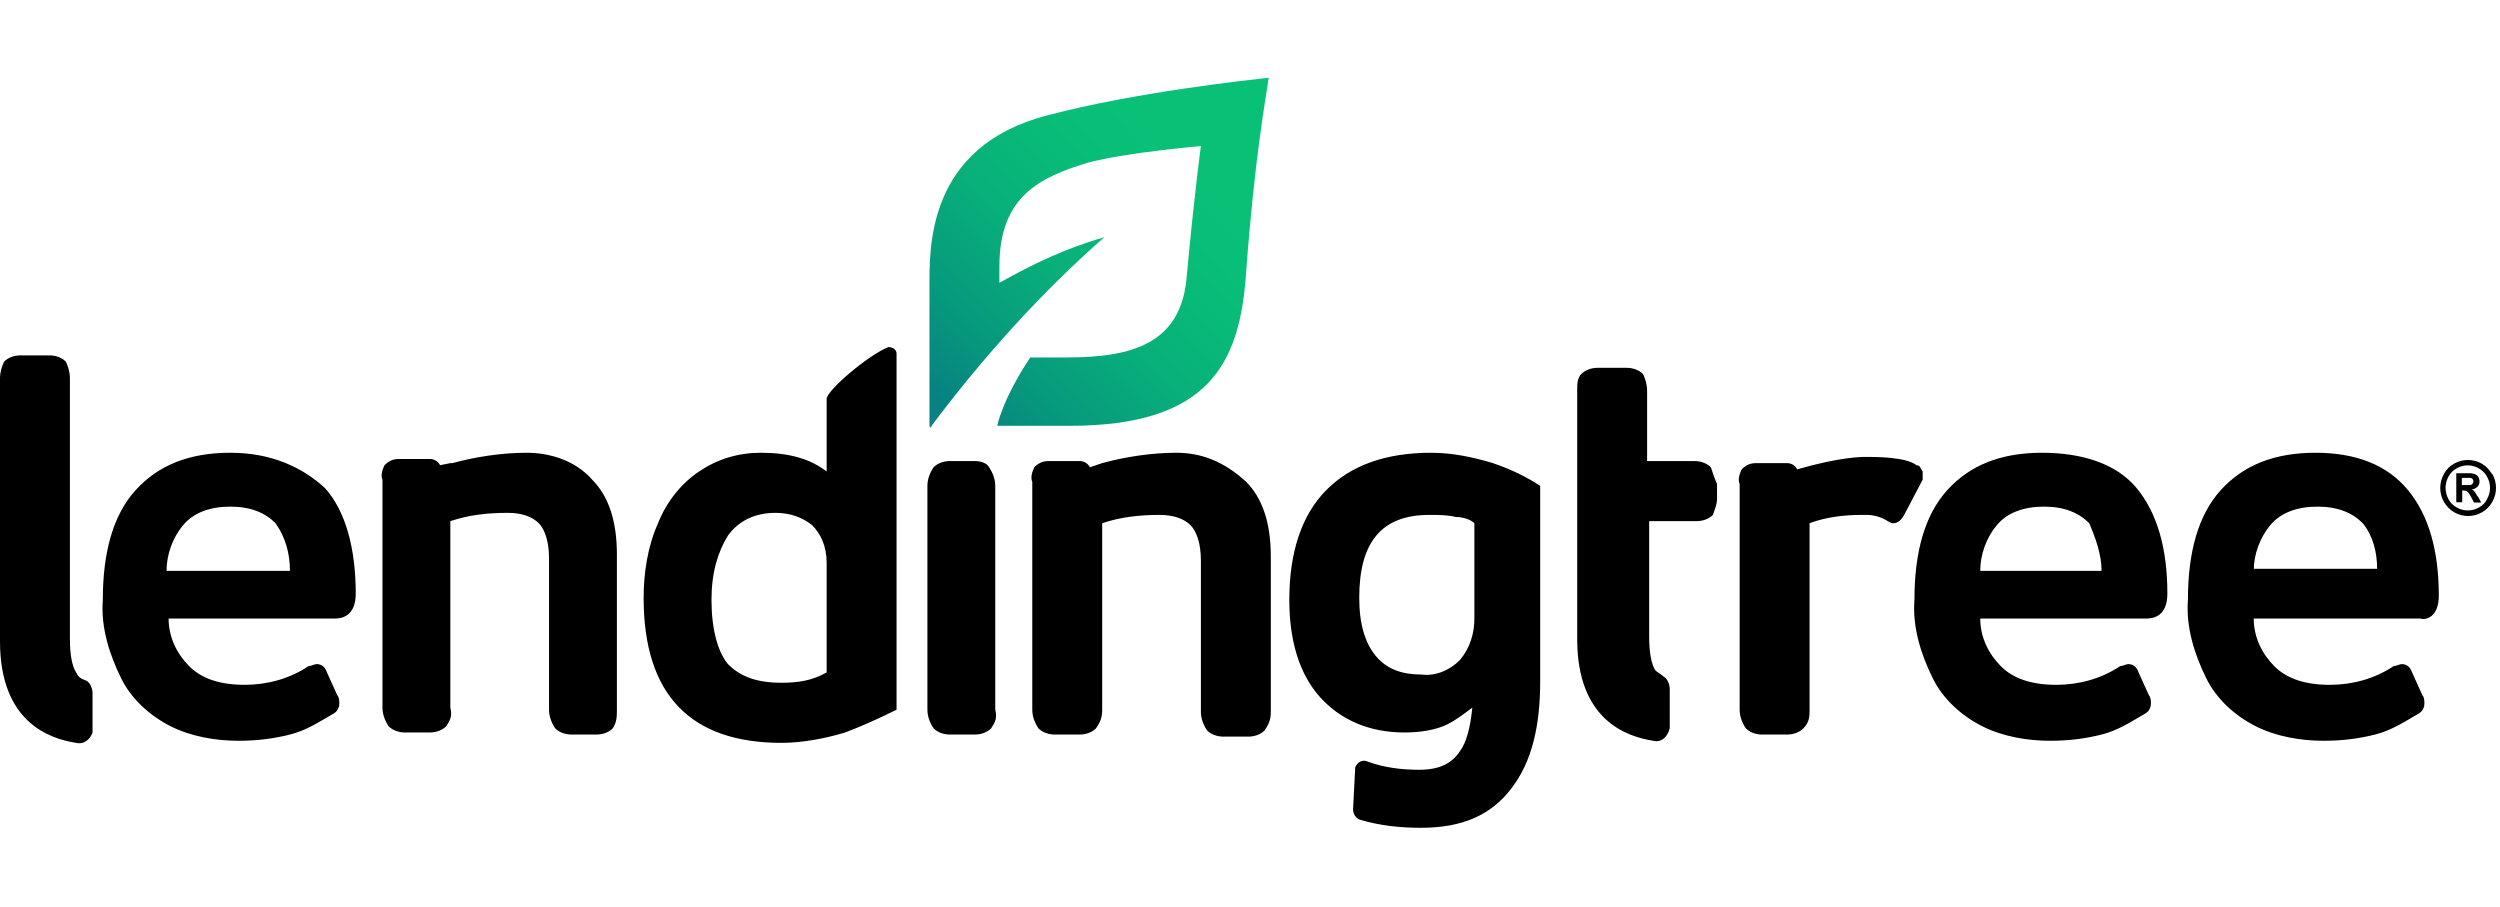 <svg width="193" height="70" viewBox="0 0 193 70" fill="none" xmlns="http://www.w3.org/2000/svg">
<path d="M192.373 36.586C192.182 36.25 191.913 35.978 191.579 35.786C190.928 35.418 190.119 35.418 189.468 35.786C189.134 35.962 188.849 36.25 188.674 36.586C188.486 36.915 188.386 37.289 188.387 37.67C188.387 38.05 188.487 38.424 188.676 38.754C188.865 39.083 189.136 39.357 189.463 39.547C189.791 39.737 190.162 39.837 190.539 39.837C190.917 39.837 191.288 39.737 191.615 39.547C191.942 39.357 192.214 39.083 192.403 38.754C192.592 38.424 192.692 38.05 192.692 37.67C192.692 37.289 192.593 36.915 192.405 36.586H192.389H192.373ZM192.008 38.537C191.865 38.809 191.643 39.033 191.373 39.177C190.849 39.481 190.182 39.481 189.658 39.177C189.388 39.032 189.167 38.809 189.023 38.537C188.722 37.993 188.722 37.337 189.023 36.794C189.166 36.522 189.388 36.298 189.658 36.154C190.182 35.85 190.833 35.85 191.357 36.154C191.627 36.298 191.849 36.522 191.992 36.794C192.309 37.337 192.309 37.993 191.992 38.537H192.008Z" fill="black"/>
<path d="M191.26 38.313C191.165 38.153 191.117 38.057 191.101 38.041C191.054 37.977 191.006 37.913 190.958 37.865C190.911 37.833 190.863 37.801 190.8 37.785C190.974 37.785 191.133 37.689 191.26 37.577C191.371 37.465 191.419 37.321 191.419 37.161C191.419 37.049 191.387 36.937 191.339 36.841C191.292 36.753 191.22 36.681 191.133 36.633C191.022 36.584 190.904 36.552 190.784 36.537H189.625V38.777H190.085V37.865C190.085 37.865 190.371 37.849 190.482 37.961C190.609 38.089 190.72 38.249 190.8 38.425L190.99 38.793H191.546L191.308 38.345L191.26 38.313ZM190.054 37.481V36.889H190.689C190.752 36.889 190.943 36.937 190.943 37.177C190.943 37.305 190.831 37.417 190.72 37.449H190.054V37.481Z" fill="black"/>
<path d="M188.276 45.99C188.276 42.471 187.482 39.752 185.894 37.832C184.307 35.913 181.926 34.953 178.751 34.953C175.576 34.953 173.194 35.913 171.448 37.832C169.702 39.752 168.908 42.631 168.908 46.31C168.75 48.39 169.385 50.469 170.337 52.389C171.131 53.989 172.559 55.268 174.147 56.068C175.734 56.868 177.639 57.188 179.386 57.188C180.814 57.188 182.084 57.028 183.354 56.708C184.624 56.388 185.577 55.748 186.688 55.108C187.006 54.948 187.164 54.628 187.164 54.309C187.164 54.148 187.164 53.829 187.006 53.669L186.212 51.909C186.053 51.429 185.736 51.269 185.418 51.269C185.259 51.269 184.942 51.429 184.783 51.429C183.354 52.389 181.608 52.869 179.862 52.869C177.957 52.869 176.528 52.389 175.576 51.429C174.623 50.469 173.988 49.19 173.988 47.75H186.847C187.323 47.91 188.276 47.59 188.276 45.99ZM173.988 44.071C173.988 42.791 174.464 41.511 175.258 40.552C176.052 39.592 177.322 39.112 178.909 39.112C180.497 39.112 181.608 39.592 182.402 40.392C183.196 41.352 183.513 42.631 183.513 43.911H173.988V44.071ZM157.637 34.953C154.462 34.953 152.081 35.913 150.335 37.832C148.588 39.752 147.795 42.631 147.795 46.31C147.636 48.39 148.271 50.469 149.223 52.389C150.017 53.989 151.446 55.268 153.033 56.068C154.621 56.868 156.526 57.188 158.272 57.188C159.701 57.188 160.971 57.028 162.241 56.708C163.511 56.388 164.463 55.748 165.575 55.108C165.892 54.948 166.051 54.628 166.051 54.309C166.051 54.148 166.051 53.829 165.892 53.669L165.098 51.909C164.94 51.429 164.622 51.269 164.305 51.269C164.146 51.269 163.828 51.429 163.67 51.429C162.241 52.389 160.495 52.869 158.748 52.869C156.843 52.869 155.415 52.389 154.462 51.429C153.51 50.469 152.875 49.19 152.875 47.75H165.733C166.21 47.75 167.321 47.59 167.321 45.831C167.321 42.311 166.527 39.592 164.94 37.672C163.352 35.753 160.653 34.953 157.637 34.953ZM162.241 44.071H152.875C152.875 42.791 153.351 41.511 154.145 40.552C154.938 39.592 156.208 39.112 157.796 39.112C159.383 39.112 160.495 39.592 161.288 40.392C161.765 41.511 162.241 42.791 162.241 44.071ZM148.43 37.032V36.393C148.271 36.233 148.271 35.913 147.953 35.913C147.16 35.273 144.779 35.273 144.144 35.273C143.667 35.273 142.08 35.273 138.746 36.233C138.587 35.913 138.27 35.753 137.952 35.753H135.571C135.095 35.753 134.777 35.913 134.46 36.233C134.301 36.553 134.142 37.032 134.301 37.352V54.788C134.301 55.268 134.46 55.748 134.777 56.228C135.095 56.548 135.571 56.708 136.047 56.708H137.952C138.429 56.708 138.905 56.548 139.222 56.228C139.699 55.748 139.699 55.268 139.699 54.788V40.392C140.969 39.912 142.397 39.752 143.667 39.752H144.144C144.62 39.752 145.255 39.912 145.731 40.232L146.048 40.392H146.207C146.525 40.392 146.842 40.072 147.001 39.752L148.43 37.032ZM132.079 36.073C131.761 35.753 131.285 35.593 130.809 35.593H127.157V30.154C127.157 29.674 126.999 29.194 126.84 28.874C126.522 28.555 126.046 28.395 125.57 28.395H123.347C122.871 28.395 122.395 28.555 122.077 28.874C121.76 29.194 121.76 29.674 121.76 30.154V49.35C121.76 55.588 125.57 56.868 127.634 57.188C128.269 57.348 128.745 56.868 128.904 56.228V53.189C128.904 52.869 128.745 52.389 128.427 52.229C128.269 52.069 127.951 51.909 127.792 51.749C127.475 51.269 127.316 50.309 127.316 49.19V40.232H130.967C131.444 40.232 131.92 40.072 132.237 39.752C132.396 39.272 132.555 38.952 132.555 38.472V37.352C132.396 37.032 132.237 36.553 132.079 36.073ZM115.251 35.753C113.664 35.273 112.076 34.953 110.489 34.953C106.996 34.953 104.298 35.913 102.393 37.832C100.488 39.752 99.535 42.631 99.535 46.31C99.535 49.51 100.329 52.069 101.916 53.829C103.504 55.588 105.726 56.548 108.425 56.548C109.536 56.548 110.806 56.388 111.759 55.908C112.394 55.588 113.029 55.108 113.664 54.628C113.505 56.228 113.188 57.348 112.711 57.988C112.076 58.947 111.124 59.427 109.536 59.427C108.266 59.427 106.838 59.267 105.568 58.788C105.25 58.627 104.774 58.788 104.615 59.267V59.427L104.456 62.467C104.456 62.786 104.615 63.106 104.933 63.266C106.52 63.746 108.108 63.906 109.695 63.906C112.87 63.906 115.093 62.947 116.68 60.867C118.268 58.788 118.903 56.068 118.903 52.549V37.512C117.95 36.873 116.68 36.233 115.251 35.753ZM113.823 40.392V47.75C113.823 48.87 113.505 49.989 112.711 50.949C111.918 51.749 110.806 52.229 109.695 52.069C108.108 52.069 106.996 51.589 106.203 50.629C105.409 49.67 104.933 48.23 104.933 46.15C104.933 41.831 106.679 39.752 110.33 39.752C111.124 39.752 111.759 39.752 112.394 39.912C112.87 39.912 113.505 40.072 113.823 40.392ZM90.804 34.953C88.899 34.953 86.835 35.273 85.089 35.753L84.137 36.073C83.978 35.753 83.66 35.593 83.343 35.593H80.962C80.485 35.593 80.168 35.753 79.85 36.073C79.692 36.393 79.533 36.873 79.692 37.193V54.788C79.692 55.268 79.85 55.748 80.168 56.228C80.485 56.548 80.962 56.708 81.438 56.708H83.343C83.819 56.708 84.295 56.548 84.613 56.228C84.93 55.748 85.089 55.428 85.089 54.788V40.392C86.518 39.912 87.947 39.752 89.534 39.752C90.645 39.752 91.439 40.072 91.915 40.552C92.391 41.032 92.709 41.991 92.709 43.271V54.948C92.709 55.428 92.868 55.908 93.185 56.388C93.503 56.708 93.979 56.868 94.455 56.868H96.36C96.837 56.868 97.313 56.708 97.63 56.388C97.948 55.908 98.106 55.588 98.106 54.948V42.951C98.106 40.392 97.472 38.472 96.201 37.193C94.455 35.593 92.709 34.953 90.804 34.953ZM75.247 35.593H73.342C72.865 35.593 72.389 35.753 72.072 36.073C71.754 36.553 71.596 37.032 71.596 37.512V54.788C71.596 55.268 71.754 55.748 72.072 56.228C72.389 56.548 72.865 56.708 73.342 56.708H75.247C75.723 56.708 76.199 56.548 76.517 56.228C76.834 55.748 76.993 55.428 76.834 54.788V37.512C76.834 37.032 76.675 36.553 76.358 36.073C76.199 35.753 75.723 35.593 75.247 35.593ZM68.579 26.795C66.992 27.435 63.817 30.154 63.817 30.794V36.393C62.547 35.433 60.959 34.953 58.737 34.953C56.991 34.953 55.403 35.433 53.974 36.393C52.546 37.352 51.434 38.792 50.8 40.392C50.006 42.151 49.688 44.231 49.688 46.15C49.688 53.669 53.34 57.348 60.324 57.348C61.912 57.348 63.658 57.028 65.246 56.548C66.516 56.068 67.944 55.428 69.214 54.788V27.275C69.214 27.168 69.161 27.061 69.055 26.955C68.897 26.795 68.579 26.795 68.579 26.795ZM63.817 43.431V51.909C62.706 52.549 61.594 52.709 60.324 52.709C58.419 52.709 57.149 52.229 56.197 51.269C55.403 50.309 54.927 48.55 54.927 46.31C54.927 44.231 55.403 42.631 56.197 41.352C56.991 40.232 58.261 39.592 59.848 39.592C60.959 39.592 61.912 39.912 62.706 40.552C63.341 41.192 63.817 42.151 63.817 43.431ZM40.64 34.953C38.735 34.953 36.671 35.273 34.925 35.753H34.766L33.972 35.913C33.813 35.593 33.496 35.433 33.178 35.433H30.797C30.321 35.433 30.003 35.593 29.686 35.913C29.527 36.233 29.368 36.713 29.527 37.032V54.628C29.527 55.108 29.686 55.588 30.003 56.068C30.321 56.388 30.797 56.548 31.273 56.548H33.178C33.655 56.548 34.131 56.388 34.448 56.068C34.766 55.588 34.925 55.268 34.766 54.628V40.232C36.195 39.752 37.623 39.592 39.211 39.592C40.322 39.592 41.116 39.912 41.592 40.392C42.068 40.872 42.386 41.831 42.386 43.111V54.788C42.386 55.268 42.545 55.748 42.862 56.228C43.18 56.548 43.656 56.708 44.132 56.708H46.037C46.513 56.708 46.989 56.548 47.307 56.228C47.624 55.748 47.624 55.268 47.624 54.788V42.791C47.624 40.232 46.989 38.312 45.719 37.032C44.45 35.593 42.545 34.953 40.64 34.953ZM17.78 34.953C14.605 34.953 12.224 35.913 10.477 37.832C8.731 39.752 7.937 42.631 7.937 46.31C7.779 48.39 8.414 50.469 9.366 52.389C10.16 53.989 11.589 55.268 13.176 56.068C14.764 56.868 16.669 57.188 18.415 57.188C19.843 57.188 21.113 57.028 22.384 56.708C23.654 56.388 24.606 55.748 25.717 55.108C26.035 54.948 26.194 54.628 26.194 54.309C26.194 54.148 26.194 53.829 26.035 53.669L25.241 51.909C25.082 51.429 24.765 51.269 24.447 51.269C24.288 51.269 23.971 51.429 23.812 51.429C22.384 52.389 20.637 52.869 18.891 52.869C16.986 52.869 15.557 52.389 14.605 51.429C13.652 50.469 13.017 49.19 13.017 47.75H25.876C26.352 47.75 27.463 47.59 27.463 45.831C27.463 42.311 26.67 39.432 25.082 37.672C23.336 36.073 20.955 34.953 17.78 34.953ZM22.384 44.071H12.859C12.859 42.791 13.335 41.511 14.129 40.552C14.922 39.592 16.192 39.112 17.78 39.112C19.367 39.112 20.479 39.592 21.272 40.392C22.066 41.511 22.384 42.791 22.384 44.071ZM5.874 51.909C5.556 51.429 5.397 50.469 5.397 49.35V29.194C5.397 28.715 5.239 28.235 5.08 27.915C4.762 27.595 4.286 27.435 3.81 27.435H1.587C1.111 27.435 0.635 27.595 0.317 27.915C0.159 28.235 0 28.715 0 29.194V49.51C0 55.748 3.81 57.028 5.874 57.348C6.509 57.508 6.985 57.028 7.144 56.548V53.509C7.144 53.189 6.985 52.709 6.667 52.549C6.191 52.389 6.032 52.229 5.874 51.909Z" fill="black"/>
<path d="M97.949 6C96.52 6.16 87.63 7.12 80.963 8.879C71.438 11.279 71.755 19.277 71.755 22.316V32.874C71.755 33.034 71.914 33.034 71.914 32.874C75.883 27.595 80.328 22.636 85.249 18.317C82.391 19.117 79.693 20.397 77.153 21.836V20.557C77.153 15.118 80.328 13.678 83.979 12.559C86.995 11.759 92.71 11.279 92.71 11.279C92.71 11.279 92.234 14.638 91.599 21.516C91.122 26.475 87.471 27.595 82.391 27.595H79.534C77.311 30.954 76.994 32.874 76.994 32.874H82.55C93.345 32.874 95.726 28.075 96.202 21.037C96.837 12.239 97.79 7.12 97.949 6Z" fill="url(#paint0_linear_3257_3213)"/>
<defs>
<linearGradient id="paint0_linear_3257_3213" x1="71.835" y1="33.194" x2="98.627" y2="6.62" gradientUnits="userSpaceOnUse">
<stop offset="0.05" stop-color="#078181"/>
<stop offset="0.21" stop-color="#07997D"/>
<stop offset="0.41" stop-color="#08AF7A"/>
<stop offset="0.6" stop-color="#08BC78"/>
<stop offset="0.77" stop-color="#08C177"/>
</linearGradient>
</defs>
</svg>
